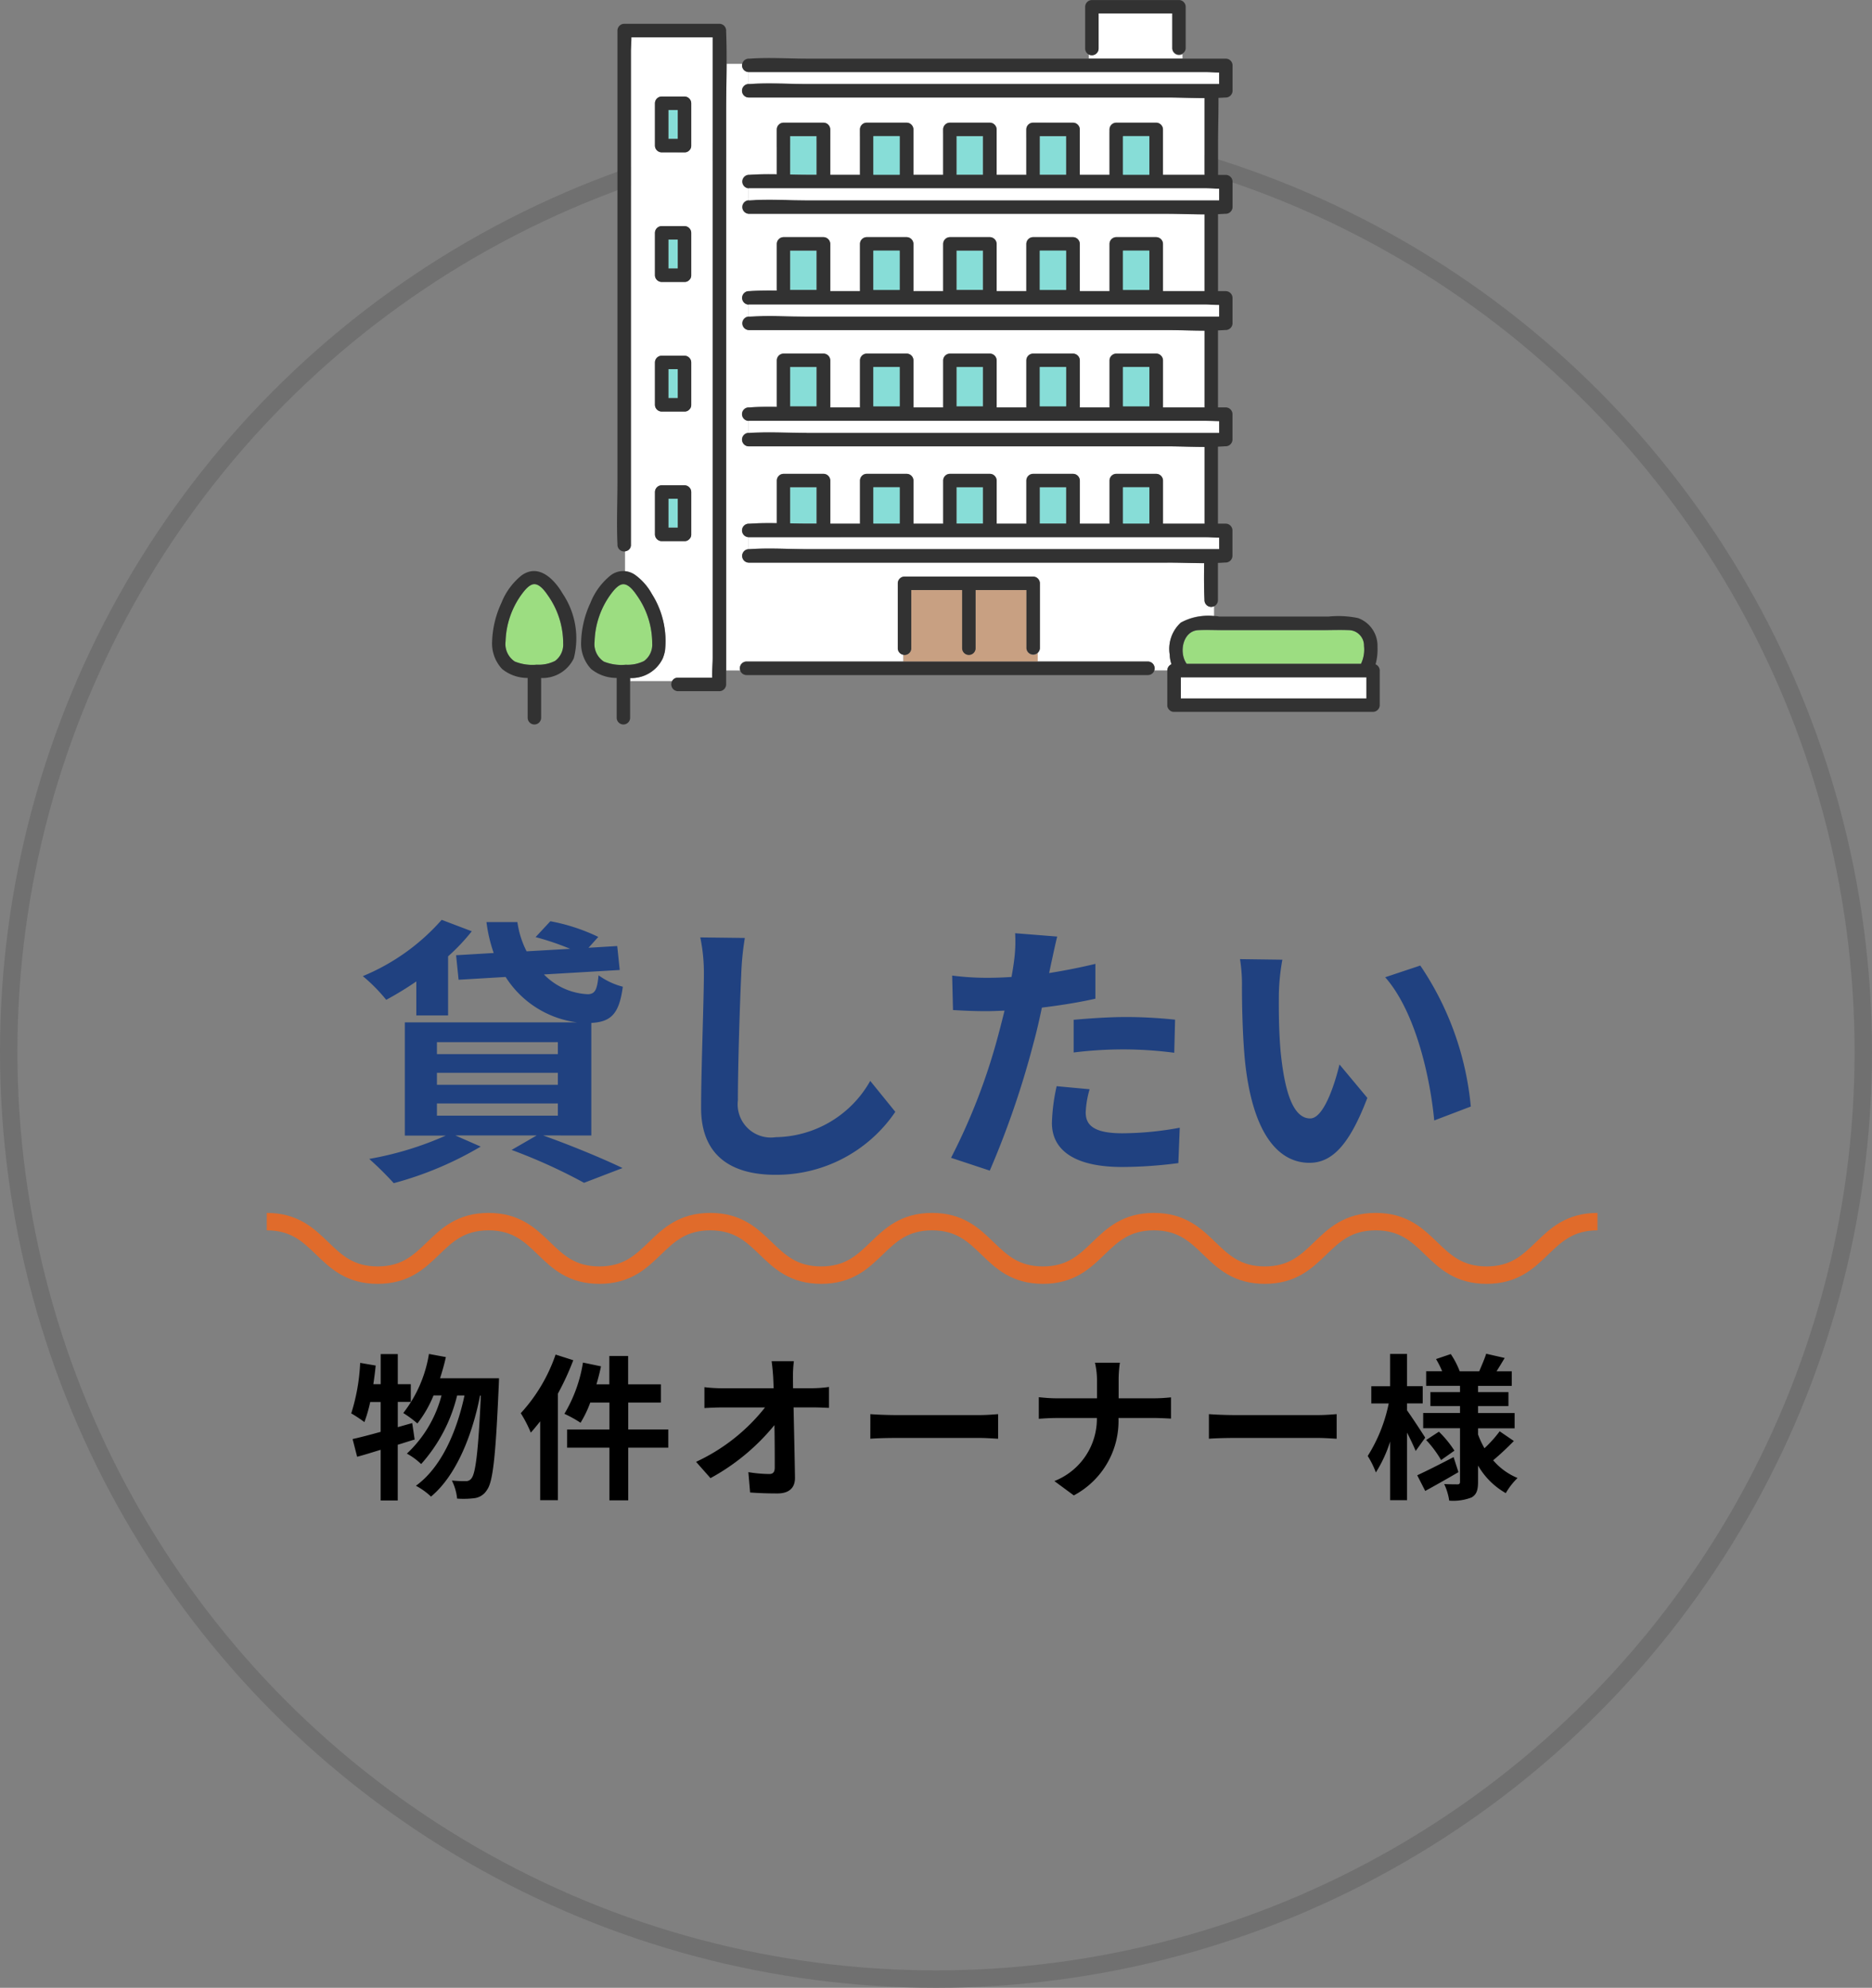 <svg xmlns="http://www.w3.org/2000/svg" width="107.49" height="114.143" viewBox="0 0 107.49 114.143">
  <rect x="0" y="0" width="107.49" height="114.143" fill="#808080" stroke="none"/>
  <g id="menu4-sp" transform="translate(184.645 -961.361)">
    <g id="_4" data-name="4">
      <g id="_4-2" data-name="4">
        <path id="パス_22542" data-name="パス 22542" d="M-29.056-8.192h1.824v-3.392a11.383,11.383,0,0,0,1.36-1.44L-27.6-13.68a12.257,12.257,0,0,1-4.528,3.232,9.81,9.81,0,0,1,1.344,1.36,18.584,18.584,0,0,0,1.728-1.056Zm1.184,5.056h6.944v.7h-6.944Zm0-1.76h6.944v.688h-6.944Zm0-1.76h6.944v.688h-6.944Zm8.864,5.36V-7.76c1.1-.064,1.6-.48,1.808-2.08a4.119,4.119,0,0,1-1.392-.656c-.08.816-.192,1.072-.608,1.088a3.766,3.766,0,0,1-2.528-1.136l4.352-.256-.144-1.376-1.648.1.56-.624a10.9,10.9,0,0,0-2.752-.9l-.848.912a15.244,15.244,0,0,1,1.984.672l-2.5.144a5.291,5.291,0,0,1-.528-1.68h-1.776a8.488,8.488,0,0,0,.416,1.776l-2.16.128.144,1.408,2.7-.16a5.718,5.718,0,0,0,4.1,2.608h-9.888v6.5h2.352A18.788,18.788,0,0,1-31.76.048,19.3,19.3,0,0,1-30.352,1.44a19.826,19.826,0,0,0,4.992-2.1l-1.456-.64h4.672l-1.44.832a31.548,31.548,0,0,1,4.16,1.888l2.208-.848C-18.3.048-20.144-.72-21.776-1.3Zm6.256-11.376a9.948,9.948,0,0,1,.208,2.144c0,1.36-.16,5.52-.16,7.648,0,2.7,1.68,3.84,4.272,3.84a8.246,8.246,0,0,0,6.88-3.616l-1.44-1.776A6.326,6.326,0,0,1-8.416-1.2a1.907,1.907,0,0,1-2.176-2.112c0-1.968.112-5.52.192-7.216a16.261,16.261,0,0,1,.208-2.112ZM8.688-6.064a23.279,23.279,0,0,1,3.056-.176,22.887,22.887,0,0,1,2.72.192l.048-1.9A27.509,27.509,0,0,0,11.728-8.1c-1.024,0-2.16.08-3.04.16Zm1.248-5.088c-.864.208-1.76.384-2.656.528l.128-.608c.08-.352.224-1.056.336-1.488l-2.416-.192a8.226,8.226,0,0,1-.064,1.6q-.048.384-.144.912c-.48.032-.944.048-1.408.048a15.6,15.6,0,0,1-2-.128L1.76-8.5c.56.032,1.152.064,1.92.064.32,0,.672-.016,1.04-.032-.112.448-.224.9-.336,1.312A34.935,34.935,0,0,1,1.648-.016L3.872.72A51.1,51.1,0,0,0,6.384-6.608c.176-.64.336-1.344.48-2.032,1.056-.128,2.128-.3,3.072-.512ZM7.712-4.128A10.875,10.875,0,0,0,7.44-2.016C7.44-.416,8.8.512,11.472.512A25.355,25.355,0,0,0,14.7.288l.08-2.032a18.369,18.369,0,0,1-3.3.32c-1.7,0-2.1-.512-2.1-1.2a5.482,5.482,0,0,1,.224-1.328Zm12.96-7.264-2.432-.032a9.183,9.183,0,0,1,.112,1.6c0,.976.032,2.816.176,4.272C18.976-1.3,20.5.272,22.224.272,23.5.272,24.5-.7,25.552-3.456l-1.6-1.92c-.3,1.248-.928,3.1-1.68,3.1-.992,0-1.472-1.552-1.7-3.84-.1-1.136-.112-2.336-.1-3.36A12.555,12.555,0,0,1,20.672-11.392Zm7.92.336-2.016.672C28.3-8.432,29.152-4.7,29.392-2.16l2.1-.8A17.269,17.269,0,0,0,28.592-11.056Z" transform="translate(-131.684 1027.86)" fill="#204180"/>
        <path id="パス_22541" data-name="パス 22541" d="M-29.979-3.654l-.828.234V-4.869h.747V-5.886h-.747V-7.614h-.981v1.728h-.423c.054-.36.1-.711.135-1.071l-.891-.153a11.249,11.249,0,0,1-.513,2.9,7.831,7.831,0,0,1,.756.5,8.179,8.179,0,0,0,.333-1.152h.6V-3.15c-.612.171-1.161.315-1.611.414l.261,1.017c.414-.108.864-.252,1.35-.4V.792h.981v-3.2c.333-.1.648-.207.972-.3Zm1.6-2.574c.126-.4.243-.8.333-1.215l-.972-.18A7.449,7.449,0,0,1-30.492-4.23a6.107,6.107,0,0,1,.81.6,6.7,6.7,0,0,0,.927-1.611h.459A6.981,6.981,0,0,1-30.285-1.9a3.783,3.783,0,0,1,.819.6A9.1,9.1,0,0,0-27.4-5.238h.423c-.45,2.106-1.35,4.149-2.79,5.184A3.993,3.993,0,0,1-28.9.567c1.449-1.2,2.376-3.537,2.817-5.8h.045c-.144,3.231-.306,4.455-.531,4.743a.376.376,0,0,1-.333.171,7.3,7.3,0,0,1-.8-.036A2.992,2.992,0,0,1-27.4.684,5.146,5.146,0,0,0-26.388.657a.986.986,0,0,0,.7-.468c.342-.45.5-1.917.675-5.931.009-.126.018-.486.018-.486Zm6.633-1.359a9.53,9.53,0,0,1-2,3.366,7.314,7.314,0,0,1,.576,1.116c.18-.2.36-.423.54-.648V.774h1.017v-6.12a15.247,15.247,0,0,0,.882-1.917Zm6.471,4.3h-2.3V-4.833H-15.7V-5.877h-1.881V-7.506h-1.08v1.629H-19.4c.1-.342.189-.684.261-1.035l-1.035-.216A8.261,8.261,0,0,1-21.24-4.185a6.917,6.917,0,0,1,.927.513,6.351,6.351,0,0,0,.558-1.161h1.1v1.548h-2.43v1.044h2.43V.783h1.08V-2.241h2.3Zm7.164-2.367L-8.118-6.3a7.7,7.7,0,0,1,.054-.909H-9.342c.045.315.072.648.09.909q.013.3.027.648H-12.2a8.615,8.615,0,0,1-1-.063v1.2c.315-.018.7-.036,1.026-.036H-9.72a10.838,10.838,0,0,1-3.96,3.123l.828.936A12.376,12.376,0,0,0-9.18-3.537c.018.927.018,1.827.018,2.43,0,.261-.09.378-.315.378a7.644,7.644,0,0,1-1.2-.108l.1,1.17c.513.036,1.017.054,1.566.054C-8.325.387-7.992.054-8-.522c-.018-1.215-.054-2.718-.081-4.032h1.161c.243,0,.585.018.873.027v-1.2a6.957,6.957,0,0,1-.936.072Zm4.437,2.9c.333-.027.936-.045,1.449-.045H2.61c.378,0,.837.036,1.053.045V-4.167c-.234.018-.639.054-1.053.054H-2.223c-.468,0-1.125-.027-1.449-.054ZM10.584-5.076v-.981a7.02,7.02,0,0,1,.072-1.062H9.225a4.5,4.5,0,0,1,.117,1.053v.99H7c-.36,0-.729-.036-1-.063V-3.9c.279-.018.639-.045,1.035-.045h2.3A3.843,3.843,0,0,1,6.894-.324L8.01.5a4.834,4.834,0,0,0,2.565-4.446H12.6c.36,0,.8.027.99.036V-5.13c-.189.018-.567.054-.981.054Zm5.184,2.322c.333-.027.936-.045,1.449-.045H22.05c.378,0,.837.036,1.053.045V-4.167c-.234.018-.639.054-1.053.054H17.217c-.468,0-1.125-.027-1.449-.054Zm12.42-.063c-.153-.243-.8-1.233-1.044-1.566v-.4h.9v-.99h-.9V-7.623h-.972v1.854h-1.08v.99h1a9,9,0,0,1-1.206,3.015,5.135,5.135,0,0,1,.468.945,7.592,7.592,0,0,0,.819-1.773V.774h.972V-3.105c.2.387.387.792.495,1.053ZM29.817-1.7c-.765.4-1.557.8-2.088,1.044l.459.9c.576-.315,1.278-.711,1.908-1.08Zm-1.575-.981A6.309,6.309,0,0,1,29.1-1.53l.765-.54a6.165,6.165,0,0,0-.891-1.089Zm4.221-.5a7.084,7.084,0,0,1-.873.972,4.885,4.885,0,0,1-.369-.792v-.351h2.1V-4.23h-2.1v-.4h1.746v-.8H31.221v-.36h1.935v-.837h-.873c.144-.225.306-.495.468-.765l-1.062-.243c-.09.288-.27.7-.4,1.008H30.168a4.747,4.747,0,0,0-.513-.99l-.846.288a5.109,5.109,0,0,1,.351.7h-.918v.837h1.944v.36h-1.7v.8h1.7v.4H28.071v.873h2.115V-.288c0,.108-.036.153-.144.153s-.459,0-.765-.018A3.33,3.33,0,0,1,29.565.8a2.935,2.935,0,0,0,1.278-.18c.288-.162.378-.414.378-.9v-.936A4.269,4.269,0,0,0,32.814.369,3.984,3.984,0,0,1,33.489-.5a3.691,3.691,0,0,1-1.4-1.017c.351-.288.81-.72,1.188-1.107Z" transform="translate(-130.997 1046.73)"/>
      </g>
      <g id="楕円形_330" data-name="楕円形 330" transform="translate(-184.645 968.014)" fill="none" stroke="#707070" stroke-width="1">
        <circle cx="53.745" cy="53.745" r="53.745" stroke="none"/>
        <circle cx="53.745" cy="53.745" r="53.245" fill="none"/>
      </g>
      <g id="グループ_8993" data-name="グループ 8993" transform="translate(-156.387 961.361)">
        <path id="パス_20761" data-name="パス 20761" d="M2116.688-1073.072c0,.276-.027.566-.027.824v28.323a.352.352,0,0,1-.251.352.446.446,0,0,1-.086.018v1.143a1.381,1.381,0,0,1,.628.251,3.313,3.313,0,0,1,.911,1.054,5.054,5.054,0,0,1,.754,3.279,2.445,2.445,0,0,1-.125.423,1.988,1.988,0,0,1-1.875,1.13v.173h2.409a.343.343,0,0,1,.189-.171.4.4,0,0,1,.139-.024h1.975c-.014-.381.029-.786.029-1.152v-35.624Zm3.437,28.547a.356.356,0,0,1-.116.275.356.356,0,0,1-.27.111h-1.311a.392.392,0,0,1-.386-.386v-2.434a.392.392,0,0,1,.386-.386h1.311a.392.392,0,0,1,.386.386Zm0-7.441a.355.355,0,0,1-.116.275.356.356,0,0,1-.27.111h-1.311a.392.392,0,0,1-.386-.386v-2.434a.392.392,0,0,1,.386-.386h1.311a.392.392,0,0,1,.386.386Zm0-7.441a.355.355,0,0,1-.116.275.356.356,0,0,1-.27.111h-1.311a.392.392,0,0,1-.386-.386v-2.434a.392.392,0,0,1,.386-.386h1.311a.392.392,0,0,1,.386.386Zm0-7.441a.355.355,0,0,1-.116.275.356.356,0,0,1-.27.111h-1.311a.392.392,0,0,1-.386-.386v-2.434a.392.392,0,0,1,.386-.386h1.311a.392.392,0,0,1,.386.386Z" transform="translate(-2108.693 1075.211)" fill="#fff"/>
        <path id="パス_20762" data-name="パス 20762" d="M2416.235-488.05v-3.341h-2.921v3.341a.387.387,0,0,1-.773,0v-3.341h-2.92v3.341a.373.373,0,0,1-.454.368v.395h7.722v-.485A.392.392,0,0,1,2416.235-488.05Z" transform="translate(-2385.554 525.274)" fill="#c8a082"/>
        <path id="パス_20763" data-name="パス 20763" d="M2250.182-1014.191c0-.017,0-.034,0-.051-.032-.69-.027-1.384-.018-2.078-.72,0-1.445-.034-2.156-.034h-24a.387.387,0,0,1,0-.773v-.689a.386.386,0,0,1,0-.772c.016,0,.032,0,.048,0,.516-.037,1.04-.039,1.564-.031v-2.446a.392.392,0,0,1,.386-.386h2.295a.392.392,0,0,1,.386.386v2.476h1.709v-2.476a.392.392,0,0,1,.386-.386h2.295a.392.392,0,0,1,.386.386v2.476h1.709v-2.476a.392.392,0,0,1,.386-.386h2.295a.392.392,0,0,1,.386.386v2.476h1.709v-2.476a.392.392,0,0,1,.386-.386h2.294a.392.392,0,0,1,.386.386v2.476h1.71v-2.476a.392.392,0,0,1,.386-.386h2.295a.392.392,0,0,1,.386.386v2.476h2.391V-1023c-.726,0-1.457-.034-2.174-.034h-24a.386.386,0,0,1,0-.772v-.689a.386.386,0,0,1,0-.772c.016,0,.032,0,.048,0,.516-.037,1.04-.039,1.564-.031v-2.675a.392.392,0,0,1,.386-.386h2.295a.392.392,0,0,1,.386.386v2.706h1.709v-2.706a.392.392,0,0,1,.386-.386h2.295a.392.392,0,0,1,.386.386v2.706h1.709v-2.706a.392.392,0,0,1,.386-.386h2.295a.392.392,0,0,1,.386.386v2.706h1.709v-2.706a.392.392,0,0,1,.386-.386h2.294a.392.392,0,0,1,.386.386v2.706h1.71v-2.706a.392.392,0,0,1,.386-.386h2.295a.392.392,0,0,1,.386.386v2.706h2.391v-4.409c-.726,0-1.457-.034-2.174-.034h-24a.387.387,0,0,1,0-.773v-.689a.387.387,0,0,1,0-.773c.016,0,.032,0,.048,0,.516-.037,1.04-.039,1.564-.031v-2.682a.392.392,0,0,1,.386-.386h2.295a.392.392,0,0,1,.386.386v2.713h1.709v-2.713a.392.392,0,0,1,.386-.386h2.295a.392.392,0,0,1,.386.386v2.713h1.709v-2.713a.392.392,0,0,1,.386-.386h2.295a.392.392,0,0,1,.386.386v2.713h1.709v-2.713a.392.392,0,0,1,.386-.386h2.294a.392.392,0,0,1,.386.386v2.713h1.71v-2.713a.392.392,0,0,1,.386-.386h2.295a.392.392,0,0,1,.386.386v2.713h2.391v-4.409c-.726,0-1.457-.034-2.174-.034h-24a.387.387,0,0,1,0-.773v-.689a.387.387,0,0,1,0-.773c.016,0,.032,0,.048,0,.516-.037,1.04-.039,1.564-.031v-2.578a.392.392,0,0,1,.386-.386h2.295a.392.392,0,0,1,.386.386v2.609h1.709v-2.609a.392.392,0,0,1,.386-.386h2.295a.392.392,0,0,1,.386.386v2.609h1.709v-2.609a.392.392,0,0,1,.386-.386h2.295a.392.392,0,0,1,.386.386v2.609h1.709v-2.609a.392.392,0,0,1,.386-.386h2.294a.392.392,0,0,1,.386.386v2.609h1.71v-2.609a.392.392,0,0,1,.386-.386h2.295a.392.392,0,0,1,.386.386v2.609h2.391v-4.409c-.726,0-1.457-.034-2.174-.034h-24a.386.386,0,0,1,0-.772v-.689a.374.374,0,0,1-.366-.464h-.9c0,.9-.026,1.8-.026,2.7v32.131h.819a.381.381,0,0,1,.353-.519h9v-.395a.358.358,0,0,1-.319-.368v-3.727a.392.392,0,0,1,.386-.386h7.386a.392.392,0,0,1,.386.386v3.727a.355.355,0,0,1-.119.278v.484h6.323a.381.381,0,0,1,.352.519h.765a.392.392,0,0,1,.241-.356,1.781,1.781,0,0,1-.1-.544,2.044,2.044,0,0,1,.634-1.845,2.9,2.9,0,0,1,1.91-.355v-.6A.384.384,0,0,1,2250.182-1014.191Z" transform="translate(-2209.28 1048.658)" fill="#fff"/>
        <path id="パス_20764" data-name="パス 20764" d="M2609.662-1095.521v-.251a.388.388,0,0,1-.588-.323v-2.016h-4.232v2.016a.385.385,0,0,1-.559.338v.237h5.379Z" transform="translate(-2570.022 1098.883)" fill="#fff"/>
        <path id="パス_20765" data-name="パス 20765" d="M2260.774-416.2h-23.048a.386.386,0,0,0,0,.773h23.048A.386.386,0,0,0,2260.774-416.2Z" transform="translate(-2223.117 454.191)" fill="#323232"/>
        <path id="パス_20766" data-name="パス 20766" d="M2465.062-969.027v2.222h1.522v-2.222Z" transform="translate(-2438.399 976.844)" fill="#87ddd7"/>
        <path id="パス_20767" data-name="パス 20767" d="M2249.7-1035.8h23.618v-.663c-.249,0-.509-.026-.741-.026H2246.3v.689c.016,0,.032,0,.048,0C2247.454-1035.879,2248.591-1035.8,2249.7-1035.8Z" transform="translate(-2231.578 1040.624)" fill="#fff"/>
        <ellipse id="楕円形_311" data-name="楕円形 311" cx="1.076" cy="1.572" rx="1.076" ry="1.572" transform="translate(21.571 7.357)" fill="#87ddd7"/>
        <path id="パス_20768" data-name="パス 20768" d="M2290-969.027v2.207c.338.008.674.015,1.008.015h.514v-2.222Z" transform="translate(-2272.89 976.844)" fill="#87ddd7"/>
        <ellipse id="楕円形_312" data-name="楕円形 312" cx="1.076" cy="1.572" rx="1.076" ry="1.572" transform="translate(35.901 7.357)" fill="#87ddd7"/>
        <path id="パス_20769" data-name="パス 20769" d="M2552.594-969.027v2.222h1.522v-2.222Z" transform="translate(-2521.154 976.844)" fill="#87ddd7"/>
        <path id="パス_20770" data-name="パス 20770" d="M2465.062-846.328h1.522v-2.266h-1.522Z" transform="translate(-2438.399 862.983)" fill="#87ddd7"/>
        <ellipse id="楕円形_313" data-name="楕円形 313" cx="1.076" cy="1.602" rx="1.076" ry="1.602" transform="translate(21.571 13.92)" fill="#87ddd7"/>
        <path id="パス_20771" data-name="パス 20771" d="M2290-846.328h1.522v-2.266H2290Z" transform="translate(-2272.89 862.983)" fill="#87ddd7"/>
        <ellipse id="楕円形_314" data-name="楕円形 314" cx="1.076" cy="1.602" rx="1.076" ry="1.602" transform="translate(35.901 13.92)" fill="#87ddd7"/>
        <ellipse id="楕円形_315" data-name="楕円形 315" cx="1.076" cy="1.602" rx="1.076" ry="1.602" transform="translate(31.124 13.92)" fill="#87ddd7"/>
        <path id="パス_20772" data-name="パス 20772" d="M2465.062-723.856h1.522v-2.266h-1.522Z" transform="translate(-2438.399 747.195)" fill="#87ddd7"/>
        <ellipse id="楕円形_316" data-name="楕円形 316" cx="1.076" cy="1.602" rx="1.076" ry="1.602" transform="translate(21.571 20.604)" fill="#87ddd7"/>
        <path id="パス_20773" data-name="パス 20773" d="M2290-723.856h1.522v-2.266H2290Z" transform="translate(-2272.89 747.195)" fill="#87ddd7"/>
        <ellipse id="楕円形_317" data-name="楕円形 317" cx="1.076" cy="1.602" rx="1.076" ry="1.602" transform="translate(35.901 20.604)" fill="#87ddd7"/>
        <ellipse id="楕円形_318" data-name="楕円形 318" cx="1.076" cy="1.602" rx="1.076" ry="1.602" transform="translate(31.124 20.604)" fill="#87ddd7"/>
        <path id="パス_20774" data-name="パス 20774" d="M2465.062-599.572v2.09h1.522v-2.09Z" transform="translate(-2438.399 627.551)" fill="#87ddd7"/>
        <ellipse id="楕円形_319" data-name="楕円形 319" cx="1.076" cy="1.478" rx="1.076" ry="1.478" transform="translate(21.571 27.546)" fill="#87ddd7"/>
        <path id="パス_20775" data-name="パス 20775" d="M2290-599.572v2.075c.338.008.674.015,1.008.015h.514v-2.09Z" transform="translate(-2272.89 627.551)" fill="#87ddd7"/>
        <ellipse id="楕円形_320" data-name="楕円形 320" cx="1.076" cy="1.478" rx="1.076" ry="1.478" transform="translate(35.901 27.546)" fill="#87ddd7"/>
        <path id="パス_20776" data-name="パス 20776" d="M2552.594-599.572v2.09h1.522v-2.09Z" transform="translate(-2521.154 627.551)" fill="#87ddd7"/>
        <path id="パス_20777" data-name="パス 20777" d="M2411.49-501.433v-3.727a.392.392,0,0,0-.386-.386h-7.386a.392.392,0,0,0-.386.386v3.727a.386.386,0,0,0,.772,0v-3.341h2.921v3.341a.386.386,0,0,0,.772,0v-3.341h2.921v3.341A.387.387,0,0,0,2411.49-501.433Z" transform="translate(-2380.037 538.656)" fill="#323232"/>
        <path id="パス_20778" data-name="パス 20778" d="M2606.15-1109.478v-2.4a.392.392,0,0,0-.386-.386h-5a.392.392,0,0,0-.386.386v2.4a.386.386,0,0,0,.772,0v-2.016h4.232v2.016A.386.386,0,0,0,2606.15-1109.478Z" transform="translate(-2566.326 1112.266)" fill="#323232"/>
        <path id="パス_20779" data-name="パス 20779" d="M2114.165-1086.841a.392.392,0,0,0-.386-.386h-5.47a.392.392,0,0,0-.386.386v25.889c0,1.193-.054,2.4,0,3.593,0,.017,0,.035,0,.052a.381.381,0,0,0,.521.352.352.352,0,0,0,.251-.352v-28.323c0-.258.031-.548.027-.824h4.67v35.624c0,.366-.043.771-.029,1.152h-1.975a.406.406,0,0,0-.14.024.391.391,0,0,0,.14.749h2.39a.392.392,0,0,0,.386-.386v-32.927c0-1.515.061-3.043,0-4.557C2114.164-1086.8,2114.165-1086.82,2114.165-1086.841Z" transform="translate(-2100.727 1088.594)" fill="#323232"/>
        <path id="パス_20780" data-name="パス 20780" d="M2161.943-858.535h.539V-860.2h-.539Z" transform="translate(-2151.822 873.953)" fill="#87ddd7"/>
        <path id="パス_20781" data-name="パス 20781" d="M2148.174-871.146h1.311a.355.355,0,0,0,.27-.111.355.355,0,0,0,.116-.275v-2.434a.392.392,0,0,0-.386-.386h-1.311a.392.392,0,0,0-.386.386v2.434A.392.392,0,0,0,2148.174-871.146Zm.925-.773h-.539v-1.662h.539Z" transform="translate(-2138.439 887.336)" fill="#323232"/>
        <path id="パス_20782" data-name="パス 20782" d="M2161.943-994.889h.539v-1.662h-.539Z" transform="translate(-2151.822 1002.866)" fill="#87ddd7"/>
        <path id="パス_20783" data-name="パス 20783" d="M2148.174-1007.5h1.311a.355.355,0,0,0,.27-.111.355.355,0,0,0,.116-.275v-2.434a.392.392,0,0,0-.386-.386h-1.311a.392.392,0,0,0-.386.386v2.434A.392.392,0,0,0,2148.174-1007.5Zm.925-.773h-.539v-1.662h.539Z" transform="translate(-2138.439 1016.249)" fill="#323232"/>
        <path id="パス_20784" data-name="パス 20784" d="M2161.943-722.181h.539v-1.662h-.539Z" transform="translate(-2151.822 745.04)" fill="#87ddd7"/>
        <path id="パス_20785" data-name="パス 20785" d="M2148.174-734.792h1.311a.355.355,0,0,0,.27-.111.355.355,0,0,0,.116-.275v-2.434a.392.392,0,0,0-.386-.386h-1.311a.392.392,0,0,0-.386.386v2.434A.392.392,0,0,0,2148.174-734.792Zm.925-.773h-.539v-1.662h.539Z" transform="translate(-2138.439 758.424)" fill="#323232"/>
        <path id="パス_20786" data-name="パス 20786" d="M2161.943-585.827h.539v-1.662h-.539Z" transform="translate(-2151.822 616.127)" fill="#87ddd7"/>
        <path id="パス_20787" data-name="パス 20787" d="M2149.756-598.549a.355.355,0,0,0,.116-.275v-2.434a.392.392,0,0,0-.386-.386h-1.311a.392.392,0,0,0-.386.386v2.434a.392.392,0,0,0,.386.386h1.311A.355.355,0,0,0,2149.756-598.549Zm-.656-.662h-.539v-1.662h.539Z" transform="translate(-2138.439 629.511)" fill="#323232"/>
        <path id="パス_20788" data-name="パス 20788" d="M1992.3-497.546c-.285-.007-.557.342-.708.541a4.821,4.821,0,0,0-.955,2.736,1.207,1.207,0,0,0,.531,1.166,2.7,2.7,0,0,0,1.259.181,2.1,2.1,0,0,0,1.051-.216,1.16,1.16,0,0,0,.466-1.013,4.76,4.76,0,0,0-.872-2.741C1992.917-497.123,1992.622-497.538,1992.3-497.546Z" transform="translate(-1989.867 531.092)" fill="#9cdd81"/>
        <path id="パス_20789" data-name="パス 20789" d="M1978.177-511.126a3.821,3.821,0,0,0-1.16,1.579,5.639,5.639,0,0,0-.534,2.206,2.139,2.139,0,0,0,.569,1.588,2.3,2.3,0,0,0,1.415.517l.057,0v2.287a.386.386,0,0,0,.772,0v-2.283a1.989,1.989,0,0,0,1.876-1.13,4.6,4.6,0,0,0-.629-3.7C1980.061-510.893,1979.164-511.827,1978.177-511.126Zm2.386,3.9a1.16,1.16,0,0,1-.466,1.013,2.1,2.1,0,0,1-1.051.216,2.7,2.7,0,0,1-1.26-.181,1.206,1.206,0,0,1-.531-1.166,4.819,4.819,0,0,1,.955-2.736c.152-.2.423-.548.708-.541.32.007.615.423.773.654A4.761,4.761,0,0,1,1980.564-507.222Z" transform="translate(-1976.483 544.164)" fill="#323232"/>
        <path id="パス_20790" data-name="パス 20790" d="M2085.949-497.546c-.285-.007-.557.342-.708.541a4.823,4.823,0,0,0-.955,2.736,1.207,1.207,0,0,0,.531,1.166,2.7,2.7,0,0,0,1.259.181,2.1,2.1,0,0,0,1.052-.216,1.16,1.16,0,0,0,.466-1.013,4.761,4.761,0,0,0-.872-2.741C2086.564-497.123,2086.269-497.538,2085.949-497.546Z" transform="translate(-2078.403 531.092)" fill="#9cdd81"/>
        <path id="パス_20791" data-name="パス 20791" d="M2074.19-510.058a3.319,3.319,0,0,0-.911-1.055,1.178,1.178,0,0,0-1.455-.012,3.823,3.823,0,0,0-1.16,1.579,5.639,5.639,0,0,0-.534,2.206,2.138,2.138,0,0,0,.569,1.588,2.3,2.3,0,0,0,1.415.517l.057,0v2.287a.386.386,0,0,0,.772,0v-2.283a1.988,1.988,0,0,0,1.875-1.13,2.465,2.465,0,0,0,.125-.423A5.053,5.053,0,0,0,2074.19-510.058Zm.021,2.837a1.16,1.16,0,0,1-.466,1.013,2.1,2.1,0,0,1-1.052.216,2.7,2.7,0,0,1-1.26-.181,1.207,1.207,0,0,1-.531-1.166,4.822,4.822,0,0,1,.955-2.736c.152-.2.423-.548.708-.541.32.007.615.423.773.654A4.761,4.761,0,0,1,2074.211-507.221Z" transform="translate(-2065.019 544.163)" fill="#323232"/>
        <path id="パス_20792" data-name="パス 20792" d="M2713.27-447.492a1.883,1.883,0,0,0,.174-1.021.891.891,0,0,0-.89-.916c-.5-.02-1.006,0-1.506,0h-5.709c-.466,0-.936-.021-1.4,0-.911.041-1.14,1.3-.676,1.937h10.009Z" transform="translate(-2663.378 485.611)" fill="#9cdd81"/>
        <path id="パス_20793" data-name="パス 20793" d="M2711.811-398.4v-1.217h-10.655v1.217h10.655Z" transform="translate(-2661.609 438.509)" fill="#fff"/>
        <path id="パス_20794" data-name="パス 20794" d="M2698.953-461.069a3.175,3.175,0,0,0,.111-1,1.691,1.691,0,0,0-1.122-1.657,5.619,5.619,0,0,0-1.7-.085h-6.257a3.513,3.513,0,0,0-2.215.35,2.044,2.044,0,0,0-.634,1.845,1.787,1.787,0,0,0,.1.544.393.393,0,0,0-.241.356v1.99a.357.357,0,0,0,.111.27.355.355,0,0,0,.275.116h11.427a.392.392,0,0,0,.386-.386v-1.99A.392.392,0,0,0,2698.953-461.069Zm-10.168-1.965c.465-.021.936,0,1.4,0h5.709c.5,0,1.006-.02,1.506,0a.891.891,0,0,1,.89.916,1.887,1.887,0,0,1-.174,1.021h-10.009C2687.645-461.732,2687.874-462.992,2688.785-463.033Zm-1.012,2.709h10.655v1.217h-10.655Z" transform="translate(-2648.227 499.215)" fill="#323232"/>
        <path id="パス_20795" data-name="パス 20795" d="M2249.7-546.43h23.618v-.663c-.249,0-.509-.026-.741-.026H2246.3v.689c.016,0,.032,0,.048,0C2247.454-546.509,2248.591-546.43,2249.7-546.43Z" transform="translate(-2231.578 577.96)" fill="#fff"/>
        <path id="パス_20796" data-name="パス 20796" d="M2266-1022.274c-.01.694-.015,1.389.018,2.078,0,.017,0,.034,0,.051a.386.386,0,0,0,.772,0v-2.142c.133-.005.266-.012.4-.022.016,0,.032,0,.048,0a.392.392,0,0,0,.386-.386v-1.461a.392.392,0,0,0-.386-.386h-.446v-4.421c.133-.005.266-.012.4-.022.016,0,.032,0,.048,0a.392.392,0,0,0,.386-.386v-1.461a.392.392,0,0,0-.386-.386h-.446v-4.421q.2-.008.4-.021c.016,0,.032,0,.048,0a.392.392,0,0,0,.386-.386v-1.461a.392.392,0,0,0-.386-.386h-.446v-4.421q.2-.008.4-.021c.016,0,.032,0,.048,0a.392.392,0,0,0,.386-.386v-1.461a.392.392,0,0,0-.386-.386h-.446v-1.773c0-.879.029-1.766.024-2.65.125-.005.25-.011.374-.02.016,0,.032,0,.048,0a.392.392,0,0,0,.386-.386v-1.461a.392.392,0,0,0-.386-.386h-24c-1.1,0-2.241-.078-3.344,0h-.048a.386.386,0,0,0,0,.772h26.27c.231,0,.492.027.741.026v.663h-23.618c-1.1,0-2.241-.078-3.344,0h-.048a.386.386,0,0,0,0,.772h24c.717,0,1.448.032,2.174.034v4.409h-2.391v-2.609a.392.392,0,0,0-.386-.386h-2.295a.392.392,0,0,0-.386.386v2.609h-1.709v-2.609a.392.392,0,0,0-.386-.386h-2.295a.392.392,0,0,0-.386.386v2.609h-1.709v-2.609a.392.392,0,0,0-.386-.386h-2.295a.392.392,0,0,0-.386.386v2.609h-1.71v-2.609a.392.392,0,0,0-.386-.386h-2.295a.392.392,0,0,0-.386.386v2.609h-1.709v-2.609a.392.392,0,0,0-.386-.386h-2.294a.392.392,0,0,0-.386.386v2.578c-.524-.008-1.048-.006-1.564.031-.016,0-.032,0-.048,0a.387.387,0,0,0,0,.773h26.27c.231,0,.492.027.741.026v.663h-23.618c-1.1,0-2.241-.078-3.344,0-.016,0-.032,0-.048,0a.387.387,0,0,0,0,.773h24c.717,0,1.448.032,2.174.034v4.409h-2.391v-2.713a.392.392,0,0,0-.386-.386h-2.295a.392.392,0,0,0-.386.386v2.713h-1.709v-2.713a.392.392,0,0,0-.386-.386h-2.295a.392.392,0,0,0-.386.386v2.713h-1.709v-2.713a.392.392,0,0,0-.386-.386h-2.295a.392.392,0,0,0-.386.386v2.713h-1.71v-2.713a.392.392,0,0,0-.386-.386h-2.295a.392.392,0,0,0-.386.386v2.713h-1.709v-2.713a.392.392,0,0,0-.386-.386h-2.294a.392.392,0,0,0-.386.386v2.682c-.524-.008-1.048-.006-1.564.031h-.048a.386.386,0,0,0,0,.772h26.27c.231,0,.492.027.741.026v.663h-23.618c-1.1,0-2.241-.078-3.344,0-.016,0-.032,0-.048,0a.387.387,0,0,0,0,.773h24c.717,0,1.448.032,2.174.034v4.409h-2.391v-2.706a.392.392,0,0,0-.386-.386h-2.295a.392.392,0,0,0-.386.386v2.706h-1.709v-2.706a.392.392,0,0,0-.386-.386h-2.295a.392.392,0,0,0-.386.386v2.706h-1.709v-2.706a.392.392,0,0,0-.386-.386h-2.295a.392.392,0,0,0-.386.386v2.706h-1.71v-2.706a.392.392,0,0,0-.386-.386h-2.295a.392.392,0,0,0-.386.386v2.706h-1.709v-2.706a.392.392,0,0,0-.386-.386h-2.294a.392.392,0,0,0-.386.386v2.675c-.524-.008-1.048-.006-1.564.031-.016,0-.032,0-.048,0a.386.386,0,0,0,0,.772h26.27c.231,0,.492.027.741.026v.663h-23.618c-1.1,0-2.241-.078-3.344,0-.016,0-.032,0-.048,0a.386.386,0,0,0,0,.772h24c.717,0,1.448.032,2.174.034v4.409h-2.391v-2.476a.392.392,0,0,0-.386-.386h-2.295a.392.392,0,0,0-.386.386v2.476h-1.709v-2.476a.392.392,0,0,0-.386-.386h-2.295a.392.392,0,0,0-.386.386v2.476h-1.709v-2.476a.392.392,0,0,0-.386-.386h-2.295a.392.392,0,0,0-.386.386v2.476h-1.71v-2.476a.392.392,0,0,0-.386-.386h-2.295a.392.392,0,0,0-.386.386v2.476h-1.709v-2.476a.392.392,0,0,0-.386-.386h-2.294a.392.392,0,0,0-.386.386v2.446c-.524-.008-1.048-.006-1.564.031-.016,0-.032,0-.048,0a.386.386,0,0,0,0,.772h26.27c.231,0,.492.027.741.026v.663h-23.618c-1.1,0-2.241-.078-3.344,0-.016,0-.032,0-.048,0a.386.386,0,0,0,0,.773h24C2264.554-1022.308,2265.279-1022.276,2266-1022.274Zm-4.668-22.3v-2.222h1.522v2.222Zm-3.348,0h-1.429v-2.222h1.522v2.222Zm-6.206,0v-2.222h1.522v2.222Zm-4.777,0v-2.222h1.522v2.222Zm-3.769,0c-.333,0-.67-.007-1.008-.015v-2.207h1.522v2.222Zm.514,6.615h-1.522v-2.266h1.522Zm4.777,0H2247v-2.266h1.522Zm4.777,0h-1.522v-2.266h1.522Zm4.777,0h-1.522v-2.266h1.522Zm4.777,0h-1.522v-2.266h1.522Zm-19.107,6.684h-1.522v-2.266h1.522Zm4.777,0H2247v-2.266h1.522Zm4.777,0h-1.522v-2.266h1.522Zm4.777,0h-1.522v-2.266h1.522Zm4.777,0h-1.522v-2.266h1.522Zm-1.522,6.73v-2.09h1.522v2.09Zm-3.348,0h-1.429v-2.09h1.522v2.09Zm-6.206,0v-2.09h1.522v2.09Zm-4.777,0v-2.09h1.522v2.09Zm-3.769,0c-.333,0-.67-.007-1.008-.015v-2.075h1.522v2.09Z" transform="translate(-2225.115 1054.611)" fill="#323232"/>
        <path id="パス_20797" data-name="パス 20797" d="M2249.7-668.772h23.618v-.663c-.249,0-.509-.026-.741-.026H2246.3v.689c.016,0,.032,0,.048,0C2247.454-668.851,2248.591-668.772,2249.7-668.772Z" transform="translate(-2231.578 693.626)" fill="#fff"/>
        <path id="パス_20798" data-name="パス 20798" d="M2249.7-791.115h23.618v-.663c-.249,0-.509-.026-.741-.026H2246.3v.689c.016,0,.032,0,.048,0C2247.454-791.194,2248.591-791.115,2249.7-791.115Z" transform="translate(-2231.578 809.292)" fill="#fff"/>
        <path id="パス_20799" data-name="パス 20799" d="M2249.7-913.457h23.618v-.663c-.249,0-.509-.026-.741-.026H2246.3v.689c.016,0,.032,0,.048,0C2247.454-913.536,2248.591-913.457,2249.7-913.457Z" transform="translate(-2231.578 924.958)" fill="#fff"/>
      </g>
    </g>
    <path id="パス_22031" data-name="パス 22031" d="M3899.356,153.729c3.184,0,3.184,3.073,6.367,3.073s3.184-3.073,6.367-3.073,3.183,3.073,6.365,3.073,3.184-3.073,6.367-3.073,3.185,3.073,6.369,3.073,3.183-3.073,6.367-3.073,3.183,3.073,6.367,3.073,3.184-3.073,6.368-3.073,3.184,3.073,6.369,3.073,3.184-3.073,6.368-3.073,3.184,3.073,6.368,3.073,3.185-3.073,6.369-3.073" transform="translate(-4068.683 877.78)" fill="none" stroke="#e06b2b" stroke-miterlimit="10" stroke-width="1"/>
  </g>
</svg>
